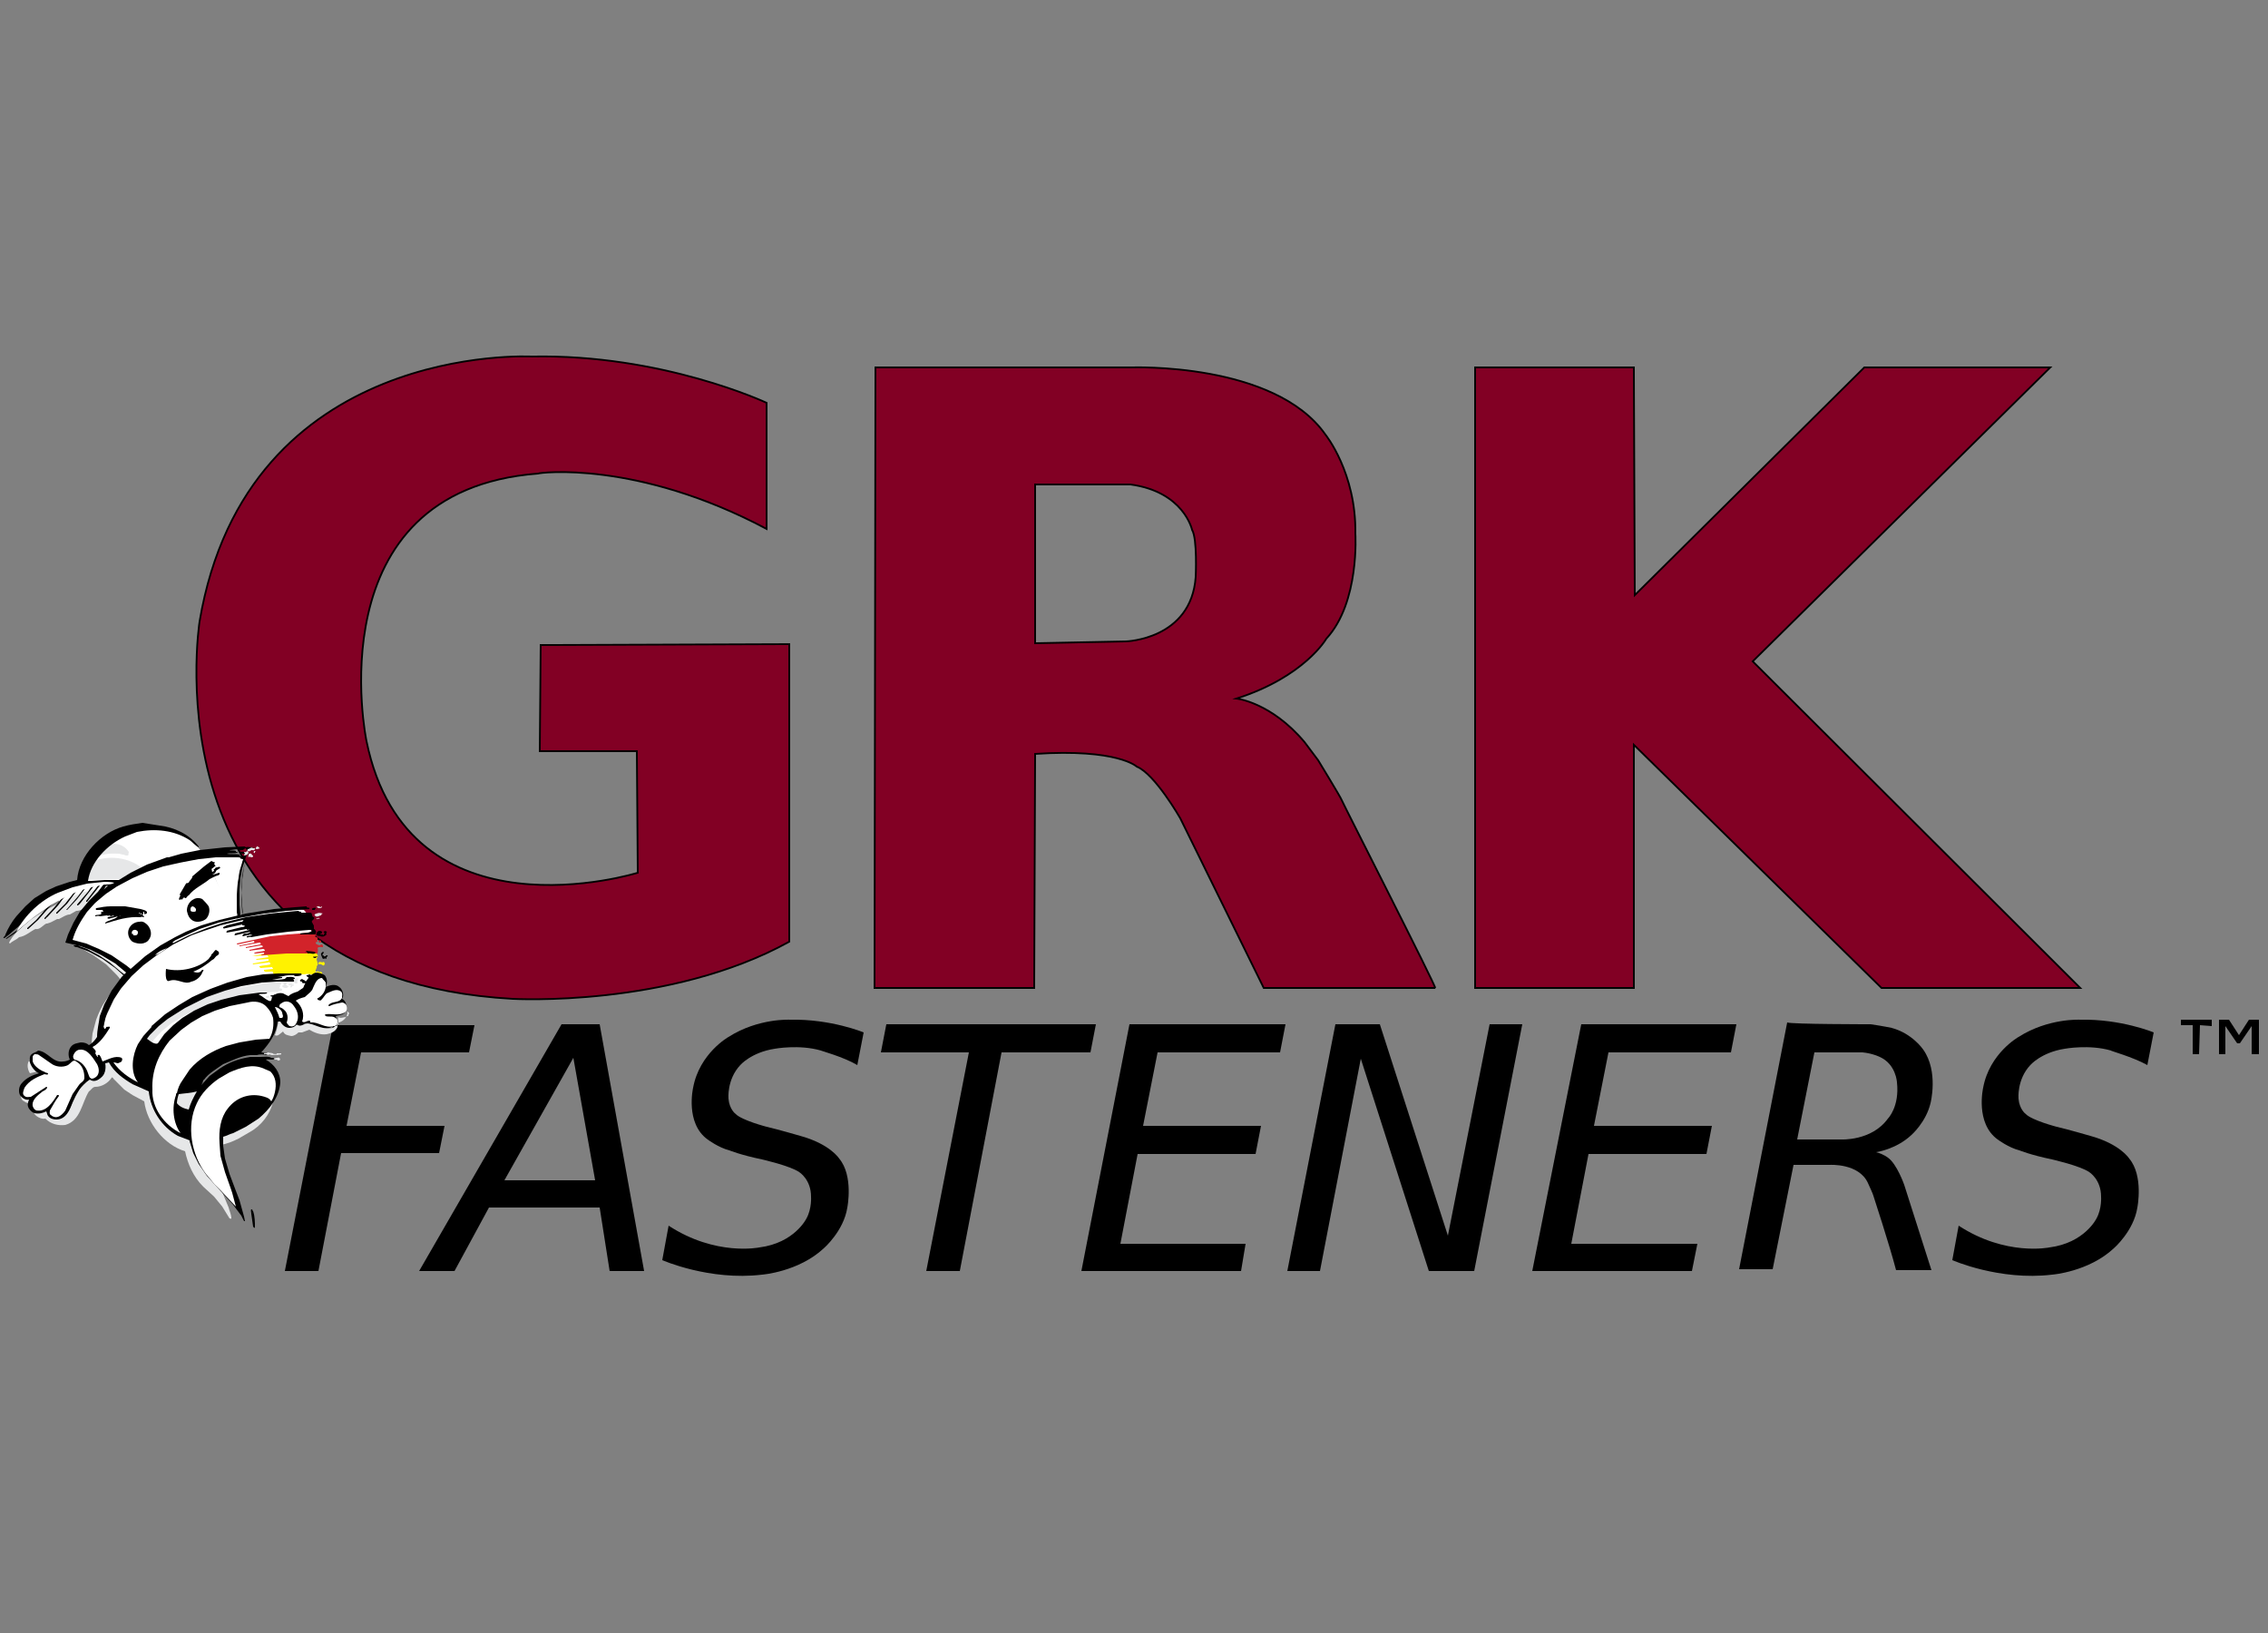 <?xml version="1.0" encoding="UTF-8"?>
<!-- Generator: Adobe Illustrator 26.5.0, SVG Export Plug-In . SVG Version: 6.00 Build 0)  -->
<svg xmlns="http://www.w3.org/2000/svg" xmlns:xlink="http://www.w3.org/1999/xlink" version="1.1" id="Layer_2_00000046304320806981159850000009471487146451152045_" x="0px" y="0px" viewBox="0 0 250 180" style="enable-background:new 0 0 250 180;" xml:space="preserve">
<rect x="0" y="0" width="250" height="180" fill="#808080" stroke="none"/>
<style type="text/css">
	.st0{fill:#820024;}
	.st1{fill:none;stroke:#000000;stroke-width:0.195;stroke-miterlimit:10;}
	.st2{fill:#FFFFFF;}
	.st3{fill:#FFF200;}
	.st4{fill:#D2232A;}
	.st5{fill:#E6E7E8;}
</style>
<g>
	<g>
		<path class="st0" d="M84.5,58.3V44.4c0,0-11.5-5.4-25.9-5.1c0,0-31.4-1.7-36.6,29.2c0,0-6.3,39.3,34.5,41.6c0,0,17.3,1,30.5-6.3    V71l-27.4,0.1l-0.1,11.7h10.7l0.1,13.4c0,0-25.3,7.9-29.9-14.5c0,0-5.8-27.6,18.9-29.5C59.4,52.1,70.2,50.7,84.5,58.3"></path>
		<path class="st1" d="M84.5,58.3V44.4c0,0-11.5-5.4-25.9-5.1c0,0-31.4-1.7-36.6,29.2c0,0-6.3,39.3,34.5,41.6c0,0,17.3,1,30.5-6.3    V71l-27.4,0.1l-0.1,11.7h10.7l0.1,13.4c0,0-25.3,7.9-29.9-14.5c0,0-5.8-27.6,18.9-29.5C59.4,52.1,70.2,50.7,84.5,58.3L84.5,58.3z"></path>
	</g>
	<path class="st0" d="M96.5,40.5h28.2c0,0,15.8-0.6,21.4,7.4c0,0,3.4,4.2,3.3,10.9c0,0,0.5,7.6-3.2,11.6c0,0-2.4,4.2-9.9,6.6   c0,0,3.8,0.4,7.5,4.8l1.5,2c0,0,2.5,4.1,2.6,4.4s10.5,20.7,10.3,20.7h-18.9l-9.2-18.7c0,0-2.8-4.9-4.8-5.7c0,0-2.1-2-11.2-1.4   l-0.1,25.8H96.4L96.5,40.5L96.5,40.5z M114.1,53.4v17.5l10-0.2c0,0,7.2-0.2,7.7-7.1c0,0,0.2-4.2-0.4-5.2c0,0-0.9-4.2-6.8-5   L114.1,53.4L114.1,53.4z"></path>
	<path class="st1" d="M96.5,40.5h28.2c0,0,15.8-0.6,21.4,7.4c0,0,3.4,4.2,3.3,10.9c0,0,0.5,7.6-3.2,11.6c0,0-2.4,4.2-9.9,6.6   c0,0,3.8,0.4,7.5,4.8l1.5,2c0,0,2.5,4.1,2.6,4.4s10.5,20.7,10.3,20.7h-18.9l-9.2-18.7c0,0-2.8-4.9-4.8-5.7c0,0-2.1-2-11.2-1.4   l-0.1,25.8H96.4L96.5,40.5L96.5,40.5z M114.1,53.4v17.5l10-0.2c0,0,7.2-0.2,7.7-7.1c0,0,0.2-4.2-0.4-5.2c0,0-0.9-4.2-6.8-5   L114.1,53.4L114.1,53.4z"></path>
	<polygon class="st0" points="180.1,40.5 162.6,40.5 162.6,108.9 180.1,108.9 180.1,82.1 207.4,108.9 229.3,108.9 193.2,72.9    226,40.5 205.5,40.5 180.2,65.6  "></polygon>
	<polygon class="st1" points="180.1,40.5 162.6,40.5 162.6,108.9 180.1,108.9 180.1,82.1 207.4,108.9 229.3,108.9 193.2,72.9    226,40.5 205.5,40.5 180.2,65.6  "></polygon>
	<polygon points="36.7,113 31.4,140.1 35.1,140.1 37.6,127.1 48.4,127.1 49,124.1 38.2,124.1 39.8,116 51.7,116 52.3,113  "></polygon>
	<g>
		<path d="M71,140.1h-3.8l-1.1-7H53.9l-3.8,7h-3.9l15.7-27.2h4.2L71,140.1z M63.2,116.6l-7.6,13.5h10L63.2,116.6z"></path>
		<path d="M94.5,117.4l0.7-3.6c0,0-3.6-1.5-8.1-1.4c0,0-3.5-0.2-6.8,1.9c0,0-3.2,1.8-3.9,5.6c0,0-0.9,3.9,1.6,5.7    c0,0,1.2,0.9,2.4,1.2c0,0,1.2,0.5,3.6,1c0,0,3.1,0.7,4.1,1.4c0,0,1.3,0.8,1.3,2.7c0,0,0.1,1.3-0.5,2.4c0,0-1.3,2.7-5.2,3.2    c0,0-4.8,1-10-2.4l-0.7,3.8c0,0,5.2,2.3,11,1.6c0,0,4-0.3,6.8-2.9c0,0,2.2-1.9,2.6-4.5c0,0,0.7-3.5-0.9-5.4c0,0-1-1.6-4.3-2.5    c0,0-2.4-0.7-3.7-1c0,0-2.7-0.7-3.4-1.4c0,0-0.7-0.5-0.8-1.7c0,0-0.2-2.1,1.3-3.7c0,0,1.2-1.4,3.8-1.8c0,0,2.7-0.5,5.1,0.2    C90.4,115.8,93,116.5,94.5,117.4"></path>
	</g>
	<g>
		<polygon points="97.1,116 106.8,116 102.1,140.1 105.8,140.1 110.4,116 120.2,116 120.8,112.9 97.7,112.9   "></polygon>
		<polygon points="141.1,116 127.6,116 126,124.1 139,124.1 138.4,127.2 125.4,127.2 123.5,137.1 137.3,137.1 136.8,140.1     119.2,140.1 124.5,112.9 141.7,112.9   "></polygon>
		<polygon points="152.1,112.9 147.2,112.9 141.9,140.1 145.5,140.1 150,116.7 157.5,140.1 162.5,140.1 167.8,112.9 164.2,112.9     159.6,136.2   "></polygon>
		<polygon points="190.8,116 177.3,116 175.7,124.1 188.7,124.1 188.1,127.2 175.1,127.2 173.2,137.1 187.1,137.1 186.5,140.1     168.9,140.1 174.3,112.9 191.4,112.9   "></polygon>
	</g>
	<g>
		<path d="M206.2,112.9c1.4,0.2,2.3,0.4,2.3,0.4c2.3,0.6,3.5,2.4,3.5,2.4c1.7,2.4,0.8,5.9,0.8,5.9c-0.5,2.1-2.1,3.5-2.1,3.5    c-1.7,1.6-3.9,1.9-3.9,1.9c0.8,0.2,1.3,0.6,1.3,0.6c1,0.7,1.8,3,1.8,3l3,9.4H209c-0.7-2.7-2.5-8.2-2.5-8.2c0-0.1-0.6-1.4-0.6-1.4    c-1-2.2-4.2-2-4.2-2h-4l-2.3,11.5h-3.7l5.3-27.2C197.4,112.9,206.2,112.9,206.2,112.9 M200,116l-1.9,9.6h4.8c0,0,3.4,0.2,5.2-2.3    c0,0,1.3-1.3,1-4c0,0-0.1-2-1.9-2.8c0,0-0.8-0.4-1.9-0.5H200L200,116z"></path>
		<path d="M236.7,117.4l0.7-3.6c0,0-3.6-1.5-8.1-1.4c0,0-3.5-0.2-6.8,1.9c0,0-3.2,1.8-3.9,5.6c0,0-0.9,3.9,1.6,5.7    c0,0,1.2,0.9,2.4,1.2c0,0,1.2,0.5,3.6,1c0,0,3.1,0.7,4.1,1.4c0,0,1.3,0.8,1.3,2.7c0,0,0.1,1.3-0.5,2.4c0,0-1.3,2.7-5.2,3.2    c0,0-4.8,1-10-2.4l-0.7,3.8c0,0,5.2,2.3,11,1.6c0,0,4-0.3,6.8-2.9c0,0,2.2-1.9,2.6-4.5c0,0,0.7-3.5-0.9-5.4c0,0-1-1.6-4.3-2.5    c0,0-2.4-0.7-3.7-1c0,0-2.7-0.7-3.4-1.4c0,0-0.7-0.5-0.8-1.7c0,0-0.2-2.1,1.3-3.7c0,0,1.2-1.4,3.8-1.8c0,0,2.7-0.5,5.1,0.2    C232.5,115.8,235.1,116.5,236.7,117.4"></path>
	</g>
	<g>
		<polygon points="243.8,112.4 240.4,112.4 240.4,113 241.7,113 241.7,116.2 242.4,116.2 242.5,113 243.8,113.1   "></polygon>
		<polygon points="244.6,112.4 244.6,116.2 245.3,116.2 245.3,113.1 246.6,115 246.9,115 248.2,113.1 248.2,116.2 249,116.2     249,112.4 247.9,112.4 246.8,114.1 245.7,112.4   "></polygon>
		<polygon class="st2" points="22.5,93.9 25.8,94.4 26.7,94.6 26.8,94.7 26.8,94.7 26.8,94.9 26.7,95 26.7,95.2 26.5,95.7     26.4,96.1 26.3,96.9 26.2,97.4 26.1,98.6 26.1,99.7 26.1,100.5 26.2,100.8 26.2,101 25.5,101.1   "></polygon>
		<path class="st2" d="M23.4,97.5c-0.2-1-0.2-2,0.1-2.9L23,93.8c-0.7,1.3-0.9,2.7-0.6,4.1c0.6,2.5,2.9,4,5.6,4l-0.3-0.5    C25.6,100.9,23.9,99.5,23.4,97.5"></path>
		<path class="st2" d="M22.3,94.3c0.4-0.1,0.6,0,0.5,0.2c0,0.2,2.6,7.2,4.6,6.4s0,0,0,0l1.5-0.2l0.8-0.1l1-0.1l0.7-0.1l0.9-0.1    l0.5-0.1l0.7,0.1l0.5,0.6l0.2,0.9l-0.2,0.4l0.4,0.5v0.8l0.1,0.7l0.2,0.5l-0.1,0.9v0.5l-0.1,0.4l-0.1,0.6l0.1,0.2l0.3-0.2H35v0.4    l-0.5,0.5l-0.4,0.5l-0.5,0.9l-0.5,0.2l-0.5,0.3l-0.5,0.4l-0.6-0.1l-0.6-0.1l-0.5,0.2l-0.3,0.3l-0.2,0.3h-0.4l-0.7-0.5l-0.8-0.3    l-1.1,0.1l-1.1,0.3l-1,0.3l-1.5,0.4l-1.7,0.7l-1.3,0.7l-0.9,0.6l-0.5,1.1l-1.1,1.2l-0.9,1.6l-0.2,1.2l-0.1,1l-0.4,0.7l-1.1-0.5    l-1-0.6L13,118l-0.6-0.6L12,117l-0.7,0.3l-0.4-0.5l-0.6-0.9l-0.3-0.4l0.5-0.3l0.5-0.5l0.3-0.8l0.3-1.7l1-2.1l1-1.6l0.7-0.7    l-0.4-0.3l-0.9-0.8l-1-0.7l-1.3-0.9l-1.1-0.5l-0.7-0.5l-0.5-0.2l-0.5-0.1l0.5-1.5l0.8-1.4l1.1-1.2l1-0.9l1.4-1l1.5-1l1.7-0.8    l2.6-0.9l1.5-0.4l1.7-0.4C21.4,94.3,21.1,94.5,22.3,94.3"></path>
		<polygon class="st2" points="9.2,97 9.6,95.7 10.3,94.6 11,93.8 12,92.7 13,92.1 13.8,91.8 14.8,91.5 15.8,91.3 16.7,91.2     17.9,91.2 19.3,91.6 20.6,92.2 21.6,93.1 22.3,94 18,95.3 16.5,95.7 15.1,96.3 14,96.8 12.9,97.5 10.9,99 9.9,99.8 8.9,100.2     8.2,100.4 7,100.8 6.4,98.9 7.6,98.3 8.8,97.9 9.2,97.8   "></polygon>
		<path class="st3" d="M34.9,105.1c0.1,0.1,0.2,0.2,0.1,0.4l-0.1,0.2c0,0.3,0.3,0.6,0,0.8c0.1,0.2-0.2,0.4-0.1,0.6    c-0.2,0.6-0.7,0.1-1.2,0.3h-2.3c-0.4-0.1-0.9,0.3-1.2-0.1c0.1-0.3-0.3-0.2-0.4-0.2c-0.2,0-0.5,0.1-0.6-0.1v-0.1l1-0.1    c0-0.1-0.1-0.1-0.1-0.2l-1.3,0.1c0-0.1-0.2-0.1-0.1-0.2c0.4-0.1,0.9-0.1,1.2-0.2c0-0.2-0.1-0.3-0.3-0.2l-1.6,0.2    c0,0-0.1-0.1,0-0.1l1.7-0.3v-0.2l-1.4,0.1l0,0l0.1-0.1l1.3-0.2c0-0.1-0.1,0-0.1-0.2c-0.6,0-1.1,0.1-1.7,0.1l0,0l1.5-0.3l2.4-0.2    l1.5-0.1L34.9,105.1L34.9,105.1z"></path>
		<path class="st3" d="M35.8,106.2c0,0.1-0.1,0.3-0.2,0.2c-0.1,0-0.2-0.2-0.4-0.1c-0.1,0-0.1-0.1-0.1-0.2c0.2-0.2,0.4,0.1,0.6-0.1    C35.7,106.1,35.8,106.1,35.8,106.2"></path>
		<path class="st3" d="M35.4,107.1c0,0.1,0.2,0.1,0.1,0.3c-0.1,0.1-0.2,0-0.4,0c0-0.2-0.5,0-0.2-0.3c0.1,0,0.2-0.1,0.2,0    C35.2,107.2,35.3,107.1,35.4,107.1"></path>
		<path class="st4" d="M34.8,102.9c0,0.1-0.1,0.3,0,0.4c0.4,0,0.1,0.3,0.2,0.5c-0.1,0.1-0.2,0-0.2,0.1c0,0.2,0.2,0.2,0.4,0.3    c0.1,0,0.2-0.1,0.2,0s-0.1,0.2-0.2,0.2c-0.1,0-0.1,0-0.2,0.1c0.1,0.2,0,0.4,0,0.6h-3.4l-2.8,0.2l0,0c0-0.2,0.4,0,0.3-0.3    c-0.3,0-0.7,0.1-1,0.1c-0.1,0-0.1-0.1,0-0.1c0.3-0.1,0.7-0.1,1.1-0.2c0-0.1-0.1-0.2-0.2-0.2l-1.5,0.2v-0.1l1.4-0.3l0.1-0.1    l-0.2-0.1l-1.7,0.3v-0.1l1.6-0.3c0.1,0,0-0.1,0-0.2h-0.1l-2.2,0.4c0-0.1,0-0.1,0.1-0.1l1.5-0.3c0.1,0,0-0.1,0-0.2l-0.4,0.1    l-1.4,0.3c-0.1,0-0.1-0.1-0.1-0.1l0.9-0.2l2.8-0.6l1.9-0.2l2.6-0.2C34.4,102.8,34.7,102.7,34.8,102.9"></path>
		<path class="st4" d="M35.4,103.7c0,0.1,0,0.2-0.1,0.2s-0.1,0-0.2-0.1C35.2,103.5,35.3,103.7,35.4,103.7"></path>
		<path class="st4" d="M35.6,104.3c0,0.1,0,0.1-0.1,0.1s-0.2,0-0.2-0.1s0.1-0.2,0.2-0.2C35.6,104.2,35.6,104.3,35.6,104.3"></path>
		<path class="st5" d="M30.1,121.4c-0.3,1.4-1.3,2.7-2.6,3.4l-1.2,0.7c-0.6,0.3-1.3,0.6-2,0.7c0,0.1-0.1,0.1-0.1,0.1    c-0.1-0.4-0.1-0.9,0-1.2l1.9-0.7l1.1-0.5l1.6-1.3c0.3-0.3,0.7-0.6,0.9-1c0.1,0,0.1-0.2,0.2-0.3L30.1,121.4L30.1,121.4z"></path>
		<path class="st5" d="M22.1,119.8c-0.2,0.4-0.7,0.8-0.8,1.3c0,0.2-0.2,0.2-0.4,0.3c-0.6,0.1-1.1,0.3-1.7,0.3l-0.1-0.1    c0-0.5,0.1-1,0.3-1.5c0.1-0.1,0.1,0,0.2,0l2-0.2C21.8,119.8,22,119.8,22.1,119.8"></path>
		<path class="st5" d="M38.3,111.6c0,0.5-0.4,0.9-0.9,1.1c-0.3-0.1-0.2,0.4-0.2,0.5c-0.2,0.5-0.7,0.7-1.2,0.8    c-0.7,0.1-1.4-0.2-1.9-0.5c-0.3,0.1-0.5,0.2-0.8,0.3h-0.4c-0.2,0.2-0.5,0.4-0.8,0.4c-0.4-0.1-0.7-0.1-0.9-0.5    c-0.3,0.2-0.6,0.6-0.9,0.4c0.2-0.5,0.3-1,0.4-1.5l0.1-0.1l0.7-0.1c0,0.3,0.3,0.5,0.5,0.6c0.3,0.1,0.7,0,1-0.1    c0.4,0.2,0.7-0.1,1.1-0.1l1.8,0.5c0.4,0.1,0.9,0.1,1.1-0.3c0,0,0,0,0,0.1c0.1,0,0.1-0.1,0.2-0.1c0.2-0.2,0-0.6,0.1-0.9    c0.2,0.2,0.6,0,0.9,0c0-0.2,0.2,0,0.2-0.2c0,0,0-0.1,0.1-0.2C38.3,111.4,38.2,111.5,38.3,111.6"></path>
		<path class="st5" d="M31,108.4c0,0.2-0.2,0.2-0.3,0.2c0.1,0,0.2,0,0.2,0.1l-0.1,0.2c0.1,0.1,0.3,0,0.3,0.2s-0.4,0.1-0.5,0.2    l-2.3,0.2l-2.8,0.6l-2.1,0.5l-1.6,0.6l-1.4,0.7l-1.5,0.9l-1.1,0.9c-0.5,0.5-1,1.1-1.5,1.7c-0.2,0.1-0.4,0.2-0.6,0.1h-0.1v-0.2    l0.7-1l0.9-1.1l1.4-1.2l1.1-0.8l1.5-0.8l1.7-0.7l2.2-0.6l2.6-0.5l2.9-0.4C30.8,108.2,30.9,108.3,31,108.4"></path>
		<path class="st5" d="M3.2,116.9c-0.1,0.1,0.1,0.1,0.1,0.2c0.1,0.5,0.5,0.9,1,0.9c0,0,0,0.1-0.1,0.1l-0.9,0.2    C3.1,118,2.9,117.4,3.2,116.9C3.1,116.8,3.2,116.8,3.2,116.9"></path>
		<path class="st5" d="M3.2,120.8c0.1,0.1,0,0.2,0,0.2v0.6c-0.3,0-0.5-0.2-0.7-0.3c-0.1-0.1-0.2-0.3-0.2-0.5l0.1-0.1    C2.6,120.7,2.9,120.9,3.2,120.8"></path>
		<path class="st5" d="M12.2,116.9l1.2,1.4c0.8,0.8,1.6,1.3,2.7,1.6c0.3,0.1,0.3,0.4,0.4,0.7c0.2,2.2,2.2,4.4,4.4,4.9    c0.2,0.8,0.4,1.5,0.8,2.2l1.2,1.8l0.9,1.1l0.7,0.8l0.7,1.7c0.1,0.4,0.3,0.8,0.3,1.2c-0.1,0.1-0.1,0-0.2,0l-0.8-1.3l-0.9-1.1    l-1.2-1.1c-1.1-1.1-1.7-2.5-2-3.9c-2.3-0.7-4.2-3.1-4.5-5.5l-1.3-0.7l-0.9-0.6l-1.2-1.2c0-0.1-0.2-0.2-0.2-0.1    c-0.4,0.6-1.1,1-1.8,1c-0.3,0-0.5,0.4-0.7,0.5c-0.8,1.3-0.9,3.2-2.6,3.7c-0.8,0.1-1.6-0.1-2.2-0.7c-0.4,0.1-1.1-0.2-1.3-0.7    c0-0.1,0-0.2,0-0.3c0.1,0,0.1-0.1,0.2-0.1c0.2,0.3,0.7,0.3,1.1,0.2c0.1-0.1,0.2-0.3,0.3-0.2c0.1-0.1,0.2,0,0.2,0    c0.1,0.2,0,0.5,0.2,0.7c0.3,0.3,0.7,0.2,1.1,0.2c0.4-0.1,0.6-0.4,0.8-0.7l0.7-1.5l0.5-0.9l1.1-1.1c0,0,0-0.1,0.1-0.1    c0.2,0.2,0.4,0.2,0.7,0.2c0.4-0.1,0.7-0.4,0.8-0.7c0.1-0.4-0.1-0.7-0.1-1c0.4-0.2,0.7-0.2,1.1-0.4    C12.1,116.6,12.1,116.8,12.2,116.9"></path>
		<path class="st5" d="M10.6,105l1.2,0.7l1.2,0.9c0.3,0.3,0.7,0.6,0.9,1c-0.6,0.6-1,1.2-1.4,1.9l-0.6,1.2c-0.3,0.7-0.5,1.4-0.6,2.2    l-0.1,1.4l-0.9,0.7c-0.1,0.1-0.2,0-0.2-0.1l0.1-1l0.4-1.5c0.3-0.8,0.6-1.5,1.1-2.2l0.8-1.1c0.3-0.3,0.6-0.7,0.9-1l-0.5-0.6    l-1.2-1.2l-1.4-1l-1.6-0.9c-0.1,0-0.1-0.1,0-0.2l0.1-0.1l0.4,0.1L10.6,105L10.6,105z"></path>
		<path class="st5" d="M12.5,93c0.7,0,1.3,0.3,1.7,0.9c0,0.1,0,0.2-0.1,0.2c0.1,0,0.1,0.1,0,0.2c-0.3,0-0.7-0.2-1-0.2    c-1-0.1-1.9,0.1-2.8,0.4c0-0.1-0.2,0-0.2-0.2c0.3-0.2,0.7-0.4,1-0.5C11.5,93.5,12,93.1,12.5,93C12.4,93,12.6,92.9,12.5,93"></path>
		<path class="st5" d="M14.1,94c0,0-0.1,0.1-0.1,0.2c0,0,0,0,0,0.1c-1.1-0.4-2.6-0.3-3.7,0.2c0,0,0-0.1-0.1-0.1l0,0    c0.3-0.3,0.9-0.3,1.2-0.7c0.5-0.5,1.1-0.7,1.7-0.5C13.6,93.3,14,93.6,14.1,94"></path>
		<path class="st5" d="M15.4,95.5c0,0,0.1,0.1,0.1,0.2l-1.4,0.7c-0.4,0.2-0.7,0.6-1.1,0.5c-1.4,0-2.5,0.1-3.9,0.1v-0.1l0.6-1.6v-0.1    C11.5,94.2,13.9,94.4,15.4,95.5"></path>
	</g>
	<g>
		<path class="st5" d="M12.5,97.9l-2.2,1.7c-0.2,0.1-0.5,0.4-0.8,0.4c-0.3,0.2-0.7,0.4-1.1,0.4l-0.7,0.4c-0.4,0-0.8,0.3-1.2,0.5H6.3    c-0.4,0.2-0.7,0.4-1.1,0.5H5.1c-0.4,0.2-0.7,0.7-1.2,0.6c-0.6,0.3-1.1,0.8-1.8,0.9c-0.3,0.3-0.7,0.4-1,0.7c-0.2-0.1,0-0.2,0-0.3    c0.6-1,1.5-1.7,2.4-2.4l1.2-0.8l1.5-0.8L8,98.8c0.4-0.2,0.8-0.2,1.2-0.5h0.1l2.3-0.4c0.3-0.1,0.5,0,0.7,0L12.5,97.9L12.5,97.9z"></path>
		<path d="M17.6,91c1.6,0.2,3.2,0.9,4.3,2.3v0.1c-0.4-0.2-0.7-0.6-1-0.8c-1.7-1.1-3.8-1.3-5.8-0.9l-1.3,0.5c-2,0.9-3.8,2.8-4.1,4.9    h0.4l1.5-0.1h1.5l1.3-0.8l1.8-0.9l2.2-0.8h0.2l1.4-0.4l2-0.4l2.8-0.3l2.2-0.1c0,0.1,0.3,0.1,0.1,0.2c-0.2,0-0.2,0.2-0.4,0.2    c-0.1,0-0.3,0.1-0.4-0.1c-0.4,0-0.7,0.1-1,0.1c0.1,0.1,0.5,0,0.7,0.1v0.1c0,0,0.1,0,0.2,0c0,0,0,0.1-0.1,0.1    c-0.3,0.1-0.7,0-1.1,0.1c0.4,0.1,0.9,0,1.4,0.1c0,0,0.1,0.1,0,0.1c0,0.1,0.3,0,0.2,0.2h-0.4h-2.4l-1.9,0.2L20.3,95l-0.5,0.1    L18,95.5l-1.8,0.6l-1.6,0.7l-1.7,0.9l-1.2,0.8l-1.2,1l-0.9,1c-0.7,1-1.3,2-1.6,3.1l1.5,0.4l1.4,0.6l1.4,0.7l1.6,1.1l0.5,0.4    l1.6-1.4l1.7-1.2l1.6-0.9l1.2-0.6l1.7-0.7l2-0.6l2.9-0.7l3.1-0.5l2.3-0.2l1.3-0.1c0,0.3,0.4,0,0.3,0.3l-2.6,0.2l-2.4,0.3l-2.8,0.5    c-0.1,0.1-0.3,0-0.4,0.1h-0.1l-1.7,0.4l0,0l0,0l-2.1,0.7l-2.6,1.2c-0.2,0.1-0.3,0.2-0.4,0.3c0.1,0.1,0.2,0,0.2,0l1.6-0.8l2-0.8    l1.8-0.6l2.5-0.6l2.7-0.4l2-0.2l1.1-0.1c0.1,0.1,0.1,0.1,0.3,0.1v0.1h1c0.3,0,0.1,0.5,0.4,0.5c0.1,0.1,0,0.2,0,0.2l-0.2,0.2    c-0.1,0.2,0.1,0.2,0.1,0.4c0.1,0,0.1,0.2,0.1,0.3v0.2c0.1,0,0.1,0.1,0.2,0.2c0.1,0.2-0.1,0.3,0,0.4h-0.2h-1.5c0-0.1,0,0,0-0.1l0,0    l0,0l0,0c0.4-0.1,0.9,0,1.3-0.3c0-0.1-0.1-0.1-0.1-0.1h-0.2l-2.3,0.2l-2.4,0.3l-1.7,0.3c-0.2-0.1-0.4,0.1-0.5,0v-0.1l0.6-0.1    c0-0.1-0.2,0-0.2-0.1c-0.2,0.1-0.5,0.1-0.8,0.2c-0.1,0-0.1-0.1,0-0.2c0.2-0.2,0.6,0,0.8-0.3l0,0l-1.7,0.4c-0.1,0,0-0.1,0-0.2    l1.6-0.4l0,0c-0.1-0.1-0.3,0.1-0.3-0.1l-2.2,0.4c-0.1,0,0-0.1,0-0.2l1.6-0.4c0.1,0,0.2,0,0.4-0.1c-0.1-0.2-0.3,0-0.3-0.2l-1.8,0.4    c-0.1,0-0.2,0.1-0.3,0v-0.1L25,102l1.6-0.4c0.2,0.1,0.1-0.2,0.3-0.2h-0.1l-2.5,0.6l-1.8,0.6l-1.4,0.5l-2,1l-1.7,1.1l-1.6,1.2    l-1.3,1.2l-1.2,1.4l-0.8,1.2l-0.7,1.5c-0.2,0.5-0.3,1-0.4,1.5c0.1,0,0,0.2,0.2,0.2c0.1-0.1,0.1-0.3,0.3-0.2c0,0,0.1-0.1,0.2,0v0.1    c-0.5,0.8-1.1,1.7-1.9,2.1c0.1,0.2,0.5,0.4,0.3,0.7c0.1,0.2,0.2,0.4,0.3,0.4c0-0.1-0.1-0.2,0-0.2c0.2-0.1,0.2,0.1,0.3,0.2l0.2,0.5    c0.6-0.2,1.4-0.7,2.1-0.4c0.1,0.1,0.1,0.2,0,0.4c-0.1,0.1-0.2,0.1-0.4,0.2c-0.1,0-0.3-0.1-0.5-0.1c0.7,1,1.7,1.7,2.7,2.2    c-0.9-1.2-0.6-3,0-4.2l0.6-0.9l0.9-1l0,0v-0.1l0,0l0,0l1.5-1.3l1.5-1l1.5-0.9l2-0.9l1.9-0.7l2.1-0.6l1.8-0.3l1.7-0.1h1.6h0.9    c0.1,0.1,0,0.2,0,0.2c-0.2,0.1-0.5,0.1-0.7,0.1l-0.1-0.1c-0.2,0-0.3,0-0.5,0c-0.5,0-0.9,0.2-1.4,0.2c0.1,0,0.5,0,0.6,0v0.1L30,108    c0.4,0,0.9,0,1.4-0.1l0.2-0.2c0.3,0,0.6-0.1,0.9,0.1c0,0.1,0,0.1-0.1,0.1c0,0,0,0-0.1,0c0.1,0.1,0.2,0.1,0.2,0.2l-0.1,0.1h-1.9    l-1.6,0.1l-2.3,0.4l-1.8,0.5l-2,0.7l-2.4,1.2l-1.9,1.2l-1,0.8l-1,1l-0.3,0.4c0.3,0.2,0.5,0.4,0.8,0.5c0.1,0,0.2,0.1,0.4,0l0,0    l0.7-1l1-1l1-0.8l1.3-0.8l1.5-0.7l1.5-0.5l2-0.5l2.3-0.3h0.7c0,0,0.1,0.1,0,0.1c-0.3,0.1-0.6,0-0.9,0.1c0.4,0.2,0.7,0.5,1.1,0.7    s0.3-0.3,0.4-0.4c0.3-0.4,0.8-0.5,1.2-0.4c0.2,0.1,0.4,0.2,0.6,0.3c0.3-0.3,0.7-0.4,1-0.5l0.6-0.4c0.1-0.1,0.1-0.3,0.2-0.4    c0.2-0.5,0.6-1.1,1.2-1.3c0.3,0,0.7,0.1,1,0.3c0.3,0.4,0.3,0.9,0.1,1.3c0.4-0.2,1.1-0.4,1.5,0c0.3,0.2,0.5,0.7,0.4,1.1l-0.1,0.2    c0.4,0.2,0.5,0.6,0.5,1c0,0.3-0.1,0.5-0.3,0.6c-0.2,0.2-0.6,0.2-0.9,0.3c0.1,0.2,0.1,0.4,0.1,0.7c-0.2,0.3-0.5,0.5-0.8,0.6    c-1,0.2-1.8-0.6-2.7-0.5c-0.2,0.2-0.6,0.4-0.9,0.1c-0.2,0.3-0.5,0.4-0.8,0.4c-0.4,0-0.8-0.3-1-0.7h-0.3c-0.1,1.3-0.9,2.4-1.8,3.4    l0.7,0.1c0,0.1,0,0.2-0.1,0.2c-0.3-0.1-0.8-0.1-1.1,0c-0.3,0-0.5,0-0.7,0c-1.1,0.1-2,0.6-3,1c-0.7,0.5-1.6,1-2.1,1.7    c-0.2,0.1-0.1,0.3-0.2,0.4l-0.1,0.2l0.9-1l1.1-0.8c1-0.7,2.1-1.1,3.4-1.3c0.2,0,0.4,0,0.6,0h0.5l0,0c0.4,0,0.9-0.1,1.2,0.1    c0.1,0,0.3,0,0.4,0.1c-0.3,0.2-0.7,0-1,0.1c0.9,0.5,1.6,1.4,1.6,2.5c-0.1,1.6-1.2,3-2.4,4l-1.4,0.9l-1.4,0.7    c-0.4,0.1-0.7,0.3-1.1,0.4v1l0.2,1.4l0.5,1.7l0.6,1.6l0.5,1.3l0.5,1.8l0.1,0.5h-0.1l-0.3-0.6l-0.9-1.2l-2-2.2l-0.9-1l-0.9-1.3    l-0.6-1.2l-0.4-1.3v-0.1l-1.3-0.5c-1.8-1-3-2.9-3.2-4.9l-1.8-0.8c-1-0.6-2-1.3-2.6-2.4l-0.4,0.1c0.1,0.6,0,1.2-0.5,1.6    c-0.3,0.3-0.8,0.5-1.2,0.2c-1,0.6-1.5,1.6-1.9,2.5c-0.3,0.8-0.7,1.9-1.8,1.9c-0.3,0-0.7-0.1-0.9-0.4c-0.1-0.1-0.1-0.3-0.2-0.5    c-0.4,0.2-0.8,0.3-1.3,0.2c-0.3-0.1-0.6-0.4-0.7-0.7s0-0.5,0.1-0.8c-0.4,0.1-0.8-0.2-1-0.5c-0.2-0.4-0.1-1,0.2-1.3    c0.5-0.6,1.2-0.9,1.9-1.1c-0.5-0.2-0.8-0.7-1-1.2c0-0.3-0.1-0.7,0.2-0.9c0.2-0.2,0.5-0.2,0.7-0.4c1.1,0.1,1.6,1.4,2.8,1.2    c0.2,0,0.5-0.1,0.7-0.2c-0.2-0.4-0.2-1,0.1-1.4s0.7-0.4,1.1-0.5c0.4,0,0.7,0.1,0.9,0.3c0.4-0.2,0.7-0.6,0.9-0.9    c0-0.8,0.2-1.5,0.3-2.3l0.5-1.3l0.8-1.5l1.1-1.5l0.2-0.2l-0.9-0.8l-1.4-1l-1.5-0.8l-1.3-0.5c-0.1,0-0.3,0-0.4-0.2    c0.1,0,0.2,0,0.4,0l1.1,0.4l1.3,0.7l1.2,0.8l1.2,1l0.4,0.3l0.2-0.2l-1.2-1l-1.5-0.9l-1.2-0.6l-1.1-0.4l-1.7-0.4l0,0l0.3-0.9    l0.6-1.3l0.7-1.2l1-1.2l1-1l0.6-0.8c-0.1,0-0.2,0-0.3,0l-1.5,1.9H9.5v-0.1l1.4-1.8l-0.5,0.1l-1.5,1.9c-0.1,0.1-0.2,0.3-0.4,0.3    v-0.1l1.2-1.4l0.4-0.6c-0.2,0-0.4,0.1-0.6,0.1l-1,1.3l-1.1,1.2H7.3l0,0l1.3-1.5c0.2-0.3,0.5-0.6,0.7-1L8.6,98l-1.2,1.6l-1.1,1.1    H6.2v-0.1l1-1l1.1-1.4l0,0c-0.3,0.1-0.7,0.2-1,0.4l-0.9,1.2l-1.2,1.3c-0.1,0-0.1,0.2-0.3,0.2v-0.1L6,100l1-1.2l-1,0.5l-0.4,0.5    l-1.4,1.6l-1.1,1H3v-0.1l1-0.9l1.3-1.5l0.2-0.4H5.4l-1.1,0.8l-1.2,1.3l-1.5,1.3c-0.3,0.2-0.6,0.4-0.9,0.6c-0.1,0,0-0.1,0-0.1    l1.1-0.8l1.1-1l0.6-0.7L3,101.3l-2.1,1.8c-0.2,0.1-0.3,0.3-0.5,0.3c-0.1-0.1,0.2-0.2,0.2-0.4c0.3-0.7,0.7-1.4,1.2-2l1-1.1l1-0.9    l1.3-0.8l1.1-0.5l1.5-0.5L8.5,97c0.2-2.7,2.6-5.2,5.1-5.9c0.7-0.2,1.4-0.3,2.1-0.4L17.6,91L17.6,91z"></path>
	</g>
	<g>
		<path d="M28,93.5C28,93.5,28,93.6,28,93.5c0,0.1-0.1,0.1-0.1,0.2c-0.1,0-0.2,0-0.3,0c0,0,0,0.2-0.1,0.1c-0.1,0-0.2,0-0.3-0.1    c0-0.1-0.2-0.2-0.1-0.3c0.2-0.1,0.5,0,0.7,0L28,93.5L28,93.5z"></path>
		<path d="M27.1,94c-0.1,0.3-0.4,0-0.6,0.1c-0.1,0-0.1,0-0.1-0.1c0.1-0.2,0.3-0.1,0.5-0.1L27.1,94L27.1,94z"></path>
		<path d="M27.4,94.1c0,0.1-0.1,0.1-0.2,0C27.2,94.1,27.2,94,27.4,94.1C27.3,94,27.4,94,27.4,94.1"></path>
		<path d="M23.7,95.1c-0.2,0.1,0,0.2,0,0.3h0.1l0,0l-0.5,0.4c0.1,0.1,0,0.2,0.1,0.3c0.1,0,0.1-0.1,0.2-0.1c0,0-0.1-0.2,0-0.2    s0.1-0.1,0.2-0.2c0.1,0.1,0.2-0.1,0.3,0l0.1-0.1v0.1h0.1c-0.1,0.2-0.3,0.2-0.5,0.4c0,0.2-0.2,0.3-0.4,0.4c0.3,0,0.6-0.2,0.8-0.2    c0.1,0.3-0.3,0.3-0.5,0.4c-0.2,0.1-0.4,0.2-0.6,0.3c-0.7,0.6-1.7,1-2.3,1.8c-0.1,0-0.2,0.2-0.3,0.3h-0.1l-0.1-0.1L20,99.2v-0.1    l-0.2,0.1c-0.2-0.1,0.1-0.4,0.1-0.6l-0.1,0.1v-0.1l0.7-1.2c0-0.1,0.2,0,0.2-0.1h0.1c0.1-0.3,0.4-0.4,0.4-0.7l1.3-1.1l0.8-0.6    C23.6,95.1,23.7,95,23.7,95.1"></path>
		<path d="M24.7,97.4L24.7,97.4L24.7,97.4z"></path>
		<path class="st2" d="M12.6,97.3c-0.4,0.3-1,0.1-1.5,0.3l-0.6,0.1L9,98.1l0,0c-0.5,0.2-1,0.4-1.5,0.6l-1.8,1l-2,1.4l-1.9,1.6    c0.9-1.8,2.7-3.5,4.6-4.3L8,97.8l1.6-0.4l1.9-0.2C11.7,97.2,12.2,97.2,12.6,97.3"></path>
		<path class="st2" d="M11.4,98.1c0.2-0.2,0.2-0.5,0.5-0.5l0,0L11.4,98.1z"></path>
		<path class="st2" d="M21,97.9L21,97.9L21,97.9z"></path>
		<path d="M23,99.9c0.2,0.5,0,1.1-0.3,1.4c-0.4,0.3-1,0.4-1.4,0.2s-0.6-0.6-0.7-1.1c0-0.5,0.2-0.9,0.6-1.2c0.3-0.2,0.7-0.3,1.1-0.1    C22.5,99.3,22.8,99.6,23,99.9"></path>
		<path d="M34.8,100.1c0,0.1-0.1,0.1-0.1,0.2c-0.1,0-0.2,0-0.3,0c0-0.1,0-0.2,0.1-0.2S34.7,100,34.8,100.1"></path>
		<path class="st2" d="M21.6,100.2c0,0.2,0,0.3-0.2,0.3s-0.4,0-0.4-0.2s0-0.3,0.2-0.4C21.3,99.9,21.5,100,21.6,100.2"></path>
		<path d="M16.2,100.5c0,0.1,0,0.1,0,0.2c-0.1-0.1-0.2,0.2-0.3,0v-0.2c-0.1,0-0.1,0.1-0.2,0.1c0.1,0,0.1,0.1,0.1,0.1    c-0.1,0-0.4,0-0.5-0.1l0,0l0,0v0.1c0.1,0,0.1,0,0.2,0v0.1c0.1,0,0.1,0,0.2,0c0,0.1,0.2,0.2,0.2,0.3c-0.1,0-0.3-0.1-0.4,0    c-1.4-0.1-2.6,0.3-3.9,0.7v-0.1c0.4-0.3,0.9-0.3,1.3-0.6c0.1-0.2,0.3-0.1,0.4-0.2c-0.1,0-0.2,0.1-0.3,0.1l-1.1,0.3    c-0.1,0-0.1-0.1,0-0.2c0.2-0.1,0.5,0,0.7-0.2c-0.2,0-0.4,0.2-0.5,0c-0.1,0-0.2,0.1-0.3,0L11,101c-0.1-0.1-0.4,0-0.5,0v-0.1    c0.2-0.1,0.5,0,0.7-0.2c-0.1-0.1-0.1-0.1,0-0.2c0.1,0,0.2,0,0.2-0.1c0,0-0.1,0-0.1-0.1h-0.7c0,0-0.1-0.1,0-0.2    c0.5-0.1,1.1-0.2,1.6-0.2h1.6l1.7,0.3C15.8,100.3,16,100.3,16.2,100.5"></path>
		<path d="M15.8,100.7c0,0.1-0.1,0-0.1,0.1c-0.1,0-0.1,0-0.1-0.1c0,0,0-0.1,0.1-0.1C15.7,100.6,15.8,100.6,15.8,100.7"></path>
		<path class="st2" d="M12,101.3c-0.1,0.1-0.3,0-0.4,0.1c0.1-0.1,0.3-0.1,0.3-0.3C11.8,101.2,12,101.3,12,101.3"></path>
		<polygon class="st2" points="12.1,101.3 12.2,101.3 12.2,101.3   "></polygon>
		<path class="st2" d="M12.6,101.5l0.1-0.1L12.6,101.5z"></path>
		<path d="M16.3,102c0.3,0.4,0.4,0.8,0.3,1.2c-0.1,0.3-0.3,0.6-0.6,0.7c-0.4,0.2-1,0.1-1.4-0.1c-0.4-0.3-0.6-0.9-0.4-1.4    c0.2-0.5,0.7-0.8,1.2-0.8C15.8,101.5,16.1,101.8,16.3,102"></path>
		<path d="M25.3,102.6L25.3,102.6C25.3,102.6,25.3,102.5,25.3,102.6"></path>
		<path d="M35.5,102.8c0,0.1-0.1,0.1-0.2,0.1c0,0.2,0.4,0,0.3,0.2c0.1,0,0.1-0.2,0.2-0.2c0-0.1-0.2-0.1-0.1-0.2    c0.1-0.1,0.2-0.1,0.3,0s-0.1,0.2-0.1,0.2s0.1,0,0.1,0.1c-0.2,0.2-0.4,0.3-0.7,0.2c0,0,0-0.1-0.1,0c-0.1-0.1-0.4,0-0.3-0.3    c0-0.2,0.2-0.2,0.2-0.3C35.3,102.6,35.5,102.6,35.5,102.8"></path>
		<path class="st2" d="M15.2,102.7c0,0.2,0,0.3-0.2,0.4c-0.1,0-0.2,0-0.3,0c0,0,0-0.1-0.1-0.2v0.1c-0.1-0.1-0.1-0.3,0-0.4    C14.8,102.4,15.1,102.5,15.2,102.7"></path>
		<path class="st2" d="M18.4,104.5c-0.4,0.3-0.8,0.6-1.3,0.8l0,0C17.4,104.9,17.9,104.7,18.4,104.5    C18.3,104.4,18.4,104.4,18.4,104.5"></path>
		<path d="M34.8,105c-0.2,0.3-0.6,0-0.9,0.1V105l-0.2-0.1h0.1l-0.1-0.1C34.1,104.9,34.5,104.8,34.8,105"></path>
		<path d="M33.7,105C33.6,105,33.7,105,33.7,105l-0.1-0.1C33.7,104.9,33.6,105,33.7,105"></path>
		<path d="M32.7,104.9L32.7,104.9L32.7,104.9z"></path>
		<path class="st2" d="M34.3,104.9C34.3,105,34.3,105,34.3,104.9C34.3,105,34.3,104.9,34.3,104.9"></path>
		<path d="M35.7,105.3c-0.1,0.2,0.1,0.1,0.2,0.1c0,0,0.1,0,0,0l0,0c0-0.1,0.1-0.1,0.2-0.1c0.1,0.2-0.2,0.1-0.1,0.3v0.1    c-0.2-0.2-0.4,0.2-0.5-0.2c-0.1-0.2-0.2-0.4,0-0.5c0-0.1,0.2-0.1,0.2,0C35.6,105.1,35.4,105.4,35.7,105.3"></path>
		<path class="st2" d="M34,105L34,105L34,105z"></path>
		<path d="M33.6,105.1L33.6,105.1L33.6,105.1z"></path>
		<path d="M33,105.1L33,105.1L33,105.1z"></path>
		<path d="M35,105.2L35,105.2C34.9,105.3,34.9,105.2,35,105.2C34.9,105.2,35,105.1,35,105.2"></path>
		<path d="M35,105.4c0,0.1-0.2,0.1-0.2,0.2c-0.1,0-0.2,0-0.3-0.1C34.5,105.4,34.8,105.5,35,105.4C34.9,105.3,35,105.4,35,105.4"></path>
		<path d="M34.5,107.6c0,0,0.1,0.1,0,0.1s-0.2,0.1-0.3,0c0,0,0,0.1-0.1,0.1s-0.1-0.1-0.2-0.1c0-0.1-0.2-0.1-0.1-0.2    c0.2,0,0.3-0.2,0.5,0C34.4,107.4,34.4,107.6,34.5,107.6"></path>
		<path class="st2" d="M35.9,108.3c0.1,0.7-0.2,1.3-0.8,1.7c-0.1,0-0.1,0-0.1,0.1c0,0.2,0.2,0.1,0.3,0.2c0.3-0.2,0.4-0.5,0.7-0.8    c0.5-0.2,1.1-0.6,1.6-0.2c0.2,0.2,0.1,0.5,0.1,0.7c-0.3,0.6-1.1,0.3-1.5,0.8c0,0,0,0.1,0.1,0.1c0.4-0.2,0.9-0.3,1.4-0.4    c0.2,0,0.5,0.2,0.5,0.4c0.1,0.3,0,0.6-0.2,0.7c-0.7,0.4-1.4,0.1-2.1,0.2c-0.1,0-0.1,0.1,0,0.2c0.3,0.1,0.6,0,0.9,0.1    c0.2,0.1,0.4,0.2,0.4,0.5c0,0.2-0.1,0.5-0.4,0.5c-1,0.3-1.7-0.5-2.6-0.4c0-0.1,0-0.2-0.1-0.2c-0.3,0-0.5,0.3-0.8,0.1    c0.3-0.8,0-1.7-0.7-2.3c0.3-0.2,0.6-0.3,1-0.4c0.3-0.3,0.8-0.6,0.9-1c0.2-0.4,0.4-1.1,1-1.1C35.6,108,35.8,108.1,35.9,108.3"></path>
		<path d="M33.6,108.2l0.1-0.1c0.1,0,0,0.1,0.1,0.1c0,0,0-0.1,0.1-0.2c0.1,0,0.1,0.1,0.1,0.1c-0.2,0,0,0.4-0.3,0.3    c-0.2-0.1-0.4,0.1-0.4-0.2c-0.1,0-0.3,0-0.2-0.2l0.2-0.1C33.5,108.1,33.7,108,33.6,108.2"></path>
		<path d="M30.3,109.7c0,0.1-0.1,0.2-0.2,0.2c-0.1-0.1-0.2,0-0.3-0.1c0-0.1,0.2-0.1,0.3-0.1C30.3,109.6,30.3,109.6,30.3,109.7"></path>
		<path class="st2" d="M32.4,110.9c0.4,0.5,0.6,1.2,0.3,1.8c-0.1,0.2-0.2,0.4-0.4,0.4c-0.1,0.1-0.3,0-0.4,0    c-0.1-0.1-0.3-0.3-0.3-0.4c0.2-0.5,0.1-1.1-0.3-1.4c-0.2-0.2-0.3-0.2-0.5-0.3c0-0.2,0-0.3,0.2-0.4    C31.5,110.2,32.1,110.4,32.4,110.9"></path>
		<path class="st2" d="M30.1,112.2c0.1,0.8,0,1.6-0.4,2.3l-1.5,0.1l-1.8,0.3l-1.5,0.4c-1.4,0.5-2.9,1.3-4,2.6l0,0l-0.8,1.2    c-0.3,0.4-0.5,0.9-0.6,1.4c0,0-0.1,0-0.1,0.1v0.1c-0.5,1.4-0.3,3.1,0.5,4.2c-1.8-0.9-3.2-2.8-3.1-4.8c-0.1-2.1,0.7-3.9,1.9-5.4    l1.3-1.2l1.1-0.8l1.2-0.7l1.4-0.6l1.6-0.5l2-0.4c0.7-0.2,1.6-0.1,2.1,0.5C29.7,111.3,30,111.8,30.1,112.2"></path>
		<path class="st2" d="M31.1,111.6c0,0.2,0.2,0.4,0,0.6h-0.3c-0.1-0.4-0.3-0.8-0.5-1.2C30.6,111,31,111.3,31.1,111.6"></path>
		<path class="st2" d="M17.1,115.5h0.1H17.1z"></path>
		<path class="st2" d="M10.7,117.3c0.2,0.4,0.3,0.9,0,1.3c-0.2,0.2-0.4,0.3-0.6,0.3c-0.3-0.1-0.3-0.4-0.4-0.6    c-0.2-0.7-0.8-1.4-1.5-1.5c-0.1-0.1-0.2-0.3-0.1-0.5c0.1-0.3,0.4-0.6,0.7-0.6C9.7,115.6,10.3,116.7,10.7,117.3"></path>
		<path class="st2" d="M5.6,117.2c0.5,0.4,1.3,0.5,1.9,0.2c0.3-0.2,0.6-0.7,0.9-0.4c0.7,0.4,0.9,1.1,0.9,1.8c0,0.4-0.4,0.5-0.6,0.8    l-0.7,1l-0.8,1.8c-0.2,0.3-0.5,0.6-0.8,0.7c-0.3,0.1-0.6,0-0.8-0.2c-0.2-0.1-0.1-0.4-0.1-0.5c0.3-0.5,0.6-1.1,1-1.6    c0,0,0-0.1-0.1-0.1H6.3c-0.5,0.8-1.2,1.9-2.3,1.7c-0.2-0.1-0.3-0.2-0.4-0.5c-0.1-0.7,0.6-1.2,1.1-1.6c0.2-0.1,0.4-0.2,0.5-0.4    c0,0,0-0.1-0.1-0.1l-1.7,1.1c-0.2,0-0.5,0.1-0.7-0.1c-0.3-0.2-0.1-0.6,0-0.9c0.5-0.8,1.4-1.2,2.2-1.5c0.1,0,0.3,0.1,0.4,0    c0-0.2-0.2-0.1-0.3-0.2c-0.5-0.2-1.2-0.6-1.4-1.2v-0.5c0-0.1,0.1-0.2,0.2-0.3c0.2,0,0.4,0,0.5,0.1L5.6,117.2L5.6,117.2z"></path>
		<path class="st2" d="M29.8,118.1c0.6,0.6,0.7,1.4,0.5,2.3c-0.1,0.4-0.2,0.7-0.4,1c-0.2-0.4-0.7-0.5-1.1-0.6    c-1.4-0.3-2.8,0.2-3.7,1.4c-0.8,1-1,2.4-0.9,3.8l0.1,1.4l0.5,1.8l0.6,1.7l0.2,0.6L26,133l-1.6-1.7l-0.7-0.7l-1-1.2    c-1.6-2.1-2.2-5.3-1-7.8c0.5-1.1,1.4-2,2.4-2.7l1.2-0.7c1.2-0.5,2.5-1,3.8-0.4L29.8,118.1L29.8,118.1z"></path>
		<path class="st2" d="M22.4,120L22.4,120L22.4,120z"></path>
		<path class="st5" d="M20.8,122.3c-0.5-0.1-1-0.3-1.3-0.7c0-0.3,0.1-0.7,0.2-1c0.7-0.1,1.3-0.1,2-0.3C21.3,121,21,121.6,20.8,122.3    "></path>
		<path d="M27.9,133.5c0.2,0.6,0.2,1.2,0.2,1.8c-0.1,0.1-0.1,0-0.2-0.1l-0.2-1.4c0-0.2-0.1-0.4,0-0.5    C27.9,133.3,27.8,133.5,27.9,133.5"></path>
		<path class="st5" d="M28.4,93.3C28.4,93.3,28.4,93.4,28.4,93.3c0.1,0.1,0.2,0.1,0.2,0.2s-0.2,0-0.2,0.1c-0.1,0-0.2,0-0.2-0.1    S28.3,93.3,28.4,93.3C28.3,93.2,28.4,93.2,28.4,93.3"></path>
		<path class="st5" d="M28.1,93.6c-0.1,0.2-0.2,0.1-0.4,0.1c-0.1,0.1-0.2,0.2-0.4,0.1c-0.1-0.1,0-0.1,0-0.2c0.2,0,0.4-0.3,0.6-0.1    C28.1,93.5,28.2,93.5,28.1,93.6"></path>
		<path class="st5" d="M28.2,93.8c-0.2,0.1,0,0.3-0.2,0.2c-0.1,0,0-0.1,0-0.2C28.1,93.8,28.1,93.8,28.2,93.8L28.2,93.8L28.2,93.8z"></path>
		<path class="st5" d="M27.4,94c0,0.1-0.2,0.1-0.1,0.2c-0.1,0-0.2,0.2-0.3,0.1c-0.3-0.1,0.2-0.2-0.1-0.3c0,0,0-0.1,0.1-0.1    c0.1,0.1,0.2-0.1,0.3-0.1L27.4,94L27.4,94z"></path>
		<path class="st5" d="M27.9,94.3c0,0.1,0,0.2-0.2,0.2c-0.1-0.1-0.3,0-0.4-0.1c0.2,0,0-0.3,0.2-0.3C27.8,94,27.7,94.3,27.9,94.3"></path>
		<path class="st5" d="M35.5,99.9C35.5,99.9,35.6,99.9,35.5,99.9c0,0.2-0.2,0.2-0.4,0.2c0,0-0.1-0.1-0.2-0.1c0-0.1,0.2-0.1,0.3-0.1    l0.1,0.1L35.5,99.9L35.5,99.9z"></path>
		<path class="st5" d="M35.6,100.7c-0.1,0-0.2,0.1-0.2,0.2c-0.2,0-0.5,0.3-0.7,0c-0.1-0.1,0.1-0.2,0.2-0.2    C35.1,100.6,35.3,100.6,35.6,100.7L35.6,100.7z"></path>
		<path class="st5" d="M35.2,101.2c0,0,0,0.1-0.1,0.1c-0.1-0.1-0.2,0.1-0.2,0v-0.1c0,0,0.1,0,0.2,0.1    C35,101.2,35.1,101.1,35.2,101.2"></path>
		<path class="st5" d="M32.9,107.9c-0.1,0.1-0.2,0.3-0.1,0.4c0,0.1-0.1,0.1-0.2,0.1c-0.2,0-0.2-0.3-0.2-0.4c0-0.1,0.1-0.1,0.2-0.1    C32.8,107.8,32.8,107.8,32.9,107.9"></path>
		<path class="st5" d="M31.6,108.4l-0.1,0.1c0.1,0.1,0.2,0.2,0.3,0.2c0,0.1-0.2,0.2-0.2,0.2c-0.2,0-0.4,0-0.5-0.2    c0-0.1,0.2-0.1,0.2-0.2c0-0.1-0.2,0-0.1-0.1C31.4,108.3,31.7,108.2,31.6,108.4"></path>
		<path class="st5" d="M32.2,108.5c0.1,0,0.2,0,0.2,0.1s-0.3,0-0.2,0.2c-0.1,0-0.2,0.1-0.2,0c-0.1,0,0-0.1,0.1-0.1l0,0    c-0.1-0.2-0.4,0-0.3-0.2c0.1-0.1,0.2,0,0.3-0.1L32.2,108.5L32.2,108.5z"></path>
		<path class="st5" d="M29.7,109.9c0,0.1-0.2,0.1-0.3,0.1c0,0-0.1,0-0.1-0.1s0.1-0.1,0.1-0.1C29.6,109.7,29.7,109.8,29.7,109.9"></path>
		<path class="st5" d="M29.9,109.9L29.9,109.9c-0.1,0.1-0.1,0-0.1,0C29.8,109.8,29.9,109.8,29.9,109.9"></path>
		<path class="st5" d="M30.2,116.2c0.1-0.1,0.3,0.1,0.3-0.1c0.2,0,0.3,0,0.5,0v0.1c-0.1,0.1-0.3,0-0.4,0.1c-0.2-0.1-0.6,0.1-0.9-0.1    c-0.2,0.2-0.4-0.1-0.6,0v-0.1c0.1-0.1,0.3,0.1,0.4-0.1C29.8,116.1,30,116,30.2,116.2"></path>
		<path class="st5" d="M30.9,116.8L30.9,116.8c-0.1,0.1-0.2,0.1-0.3,0.1c0-0.2-0.3,0-0.4-0.2c0-0.1,0.2,0,0.2-0.1    c0.1,0.1,0.2-0.1,0.4,0L30.9,116.8L30.9,116.8z"></path>
		<path class="st5" d="M21.4,121.2L21.4,121.2L21.4,121.2C21.4,121.1,21.4,121.2,21.4,121.2"></path>
		<path d="M26.8,94.7l-0.4,1.4l-0.2,1.3l-0.1,1.4v1.7l0.1,0.6l0.6-0.2l-0.1-1l-0.1-1.5l0.1-1.5l0.2-1.3c0-0.1,0.1-0.3,0.1-0.4    c0,0.1-0.1,0.2-0.1,0.3l-0.2,1l-0.1,1.3v1.3l0.1,1.4l0.1,0.4l-0.3,0.1l-0.1-1.3v-1.6l0.1-1.3l0.2-1.1l0.5-1.5l0,0    C27.1,94.3,25.9,94.6,26.8,94.7"></path>
		<path d="M24.1,104.9c0.1,0.2,0,0.3-0.1,0.4c-0.3,0.1-0.3,0.4-0.6,0.5c-0.6,0.5-1.3,1-2.1,1.3c0.2,0.1,0.7,0.2,0.9-0.1    c0-0.1,0.2-0.1,0.2-0.1c0.1,0.1-0.1,0.2-0.1,0.3c-0.2,0.5-0.7,0.9-1.2,1c-0.8,0.4-1.5-0.4-2.4-0.1c-0.6,0.3-0.4-1.3-0.4-1.3    c1.6,0.4,3.6-0.1,4.7-1.1c0.1-0.2,0.3-0.3,0.3-0.5c0.2-0.1,0.3-0.4,0.5-0.5L24.1,104.9L24.1,104.9z"></path>
	</g>
</g>
</svg>
